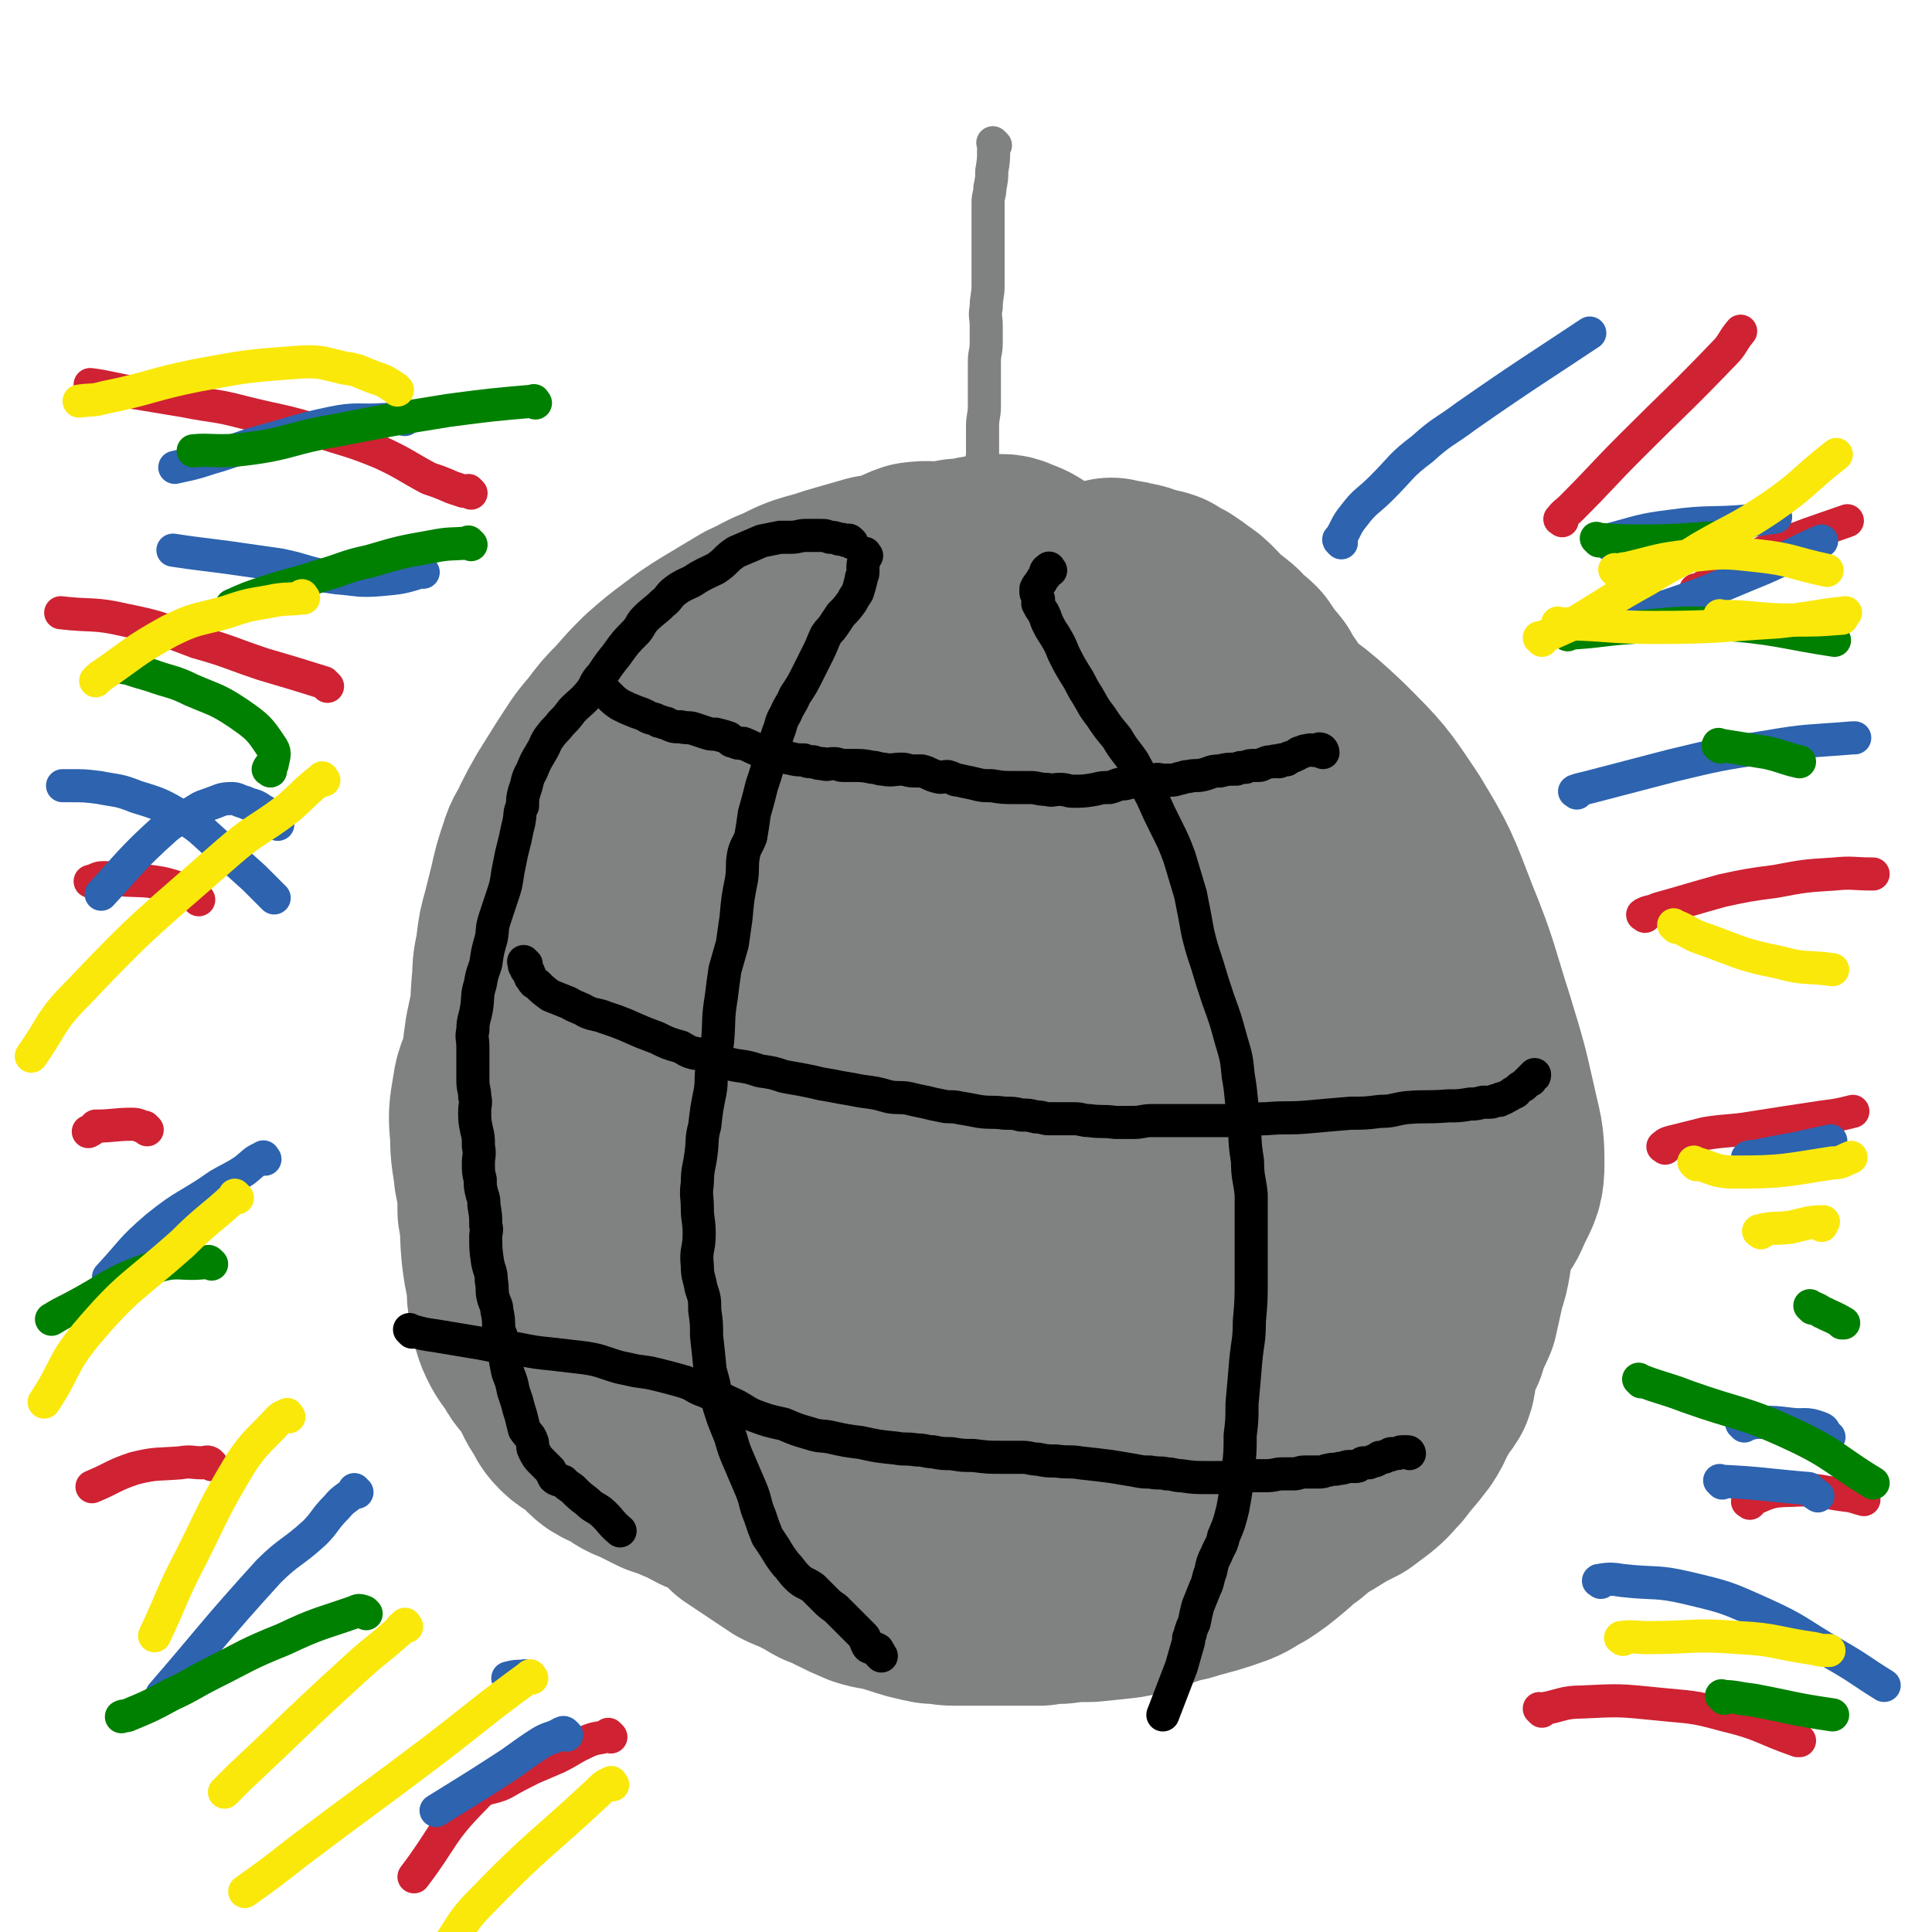 <svg viewBox='0 0 1050 1050' version='1.1' xmlns='http://www.w3.org/2000/svg' xmlns:xlink='http://www.w3.org/1999/xlink'><g fill='none' stroke='#808282' stroke-width='60' stroke-linecap='round' stroke-linejoin='round'><path d='M564,390c-1,-1 -1,-1 -1,-1 -1,-1 0,0 0,0 0,0 0,0 0,0 -3,-1 -3,-1 -7,-2 -3,-2 -2,-2 -5,-3 -2,-2 -2,-2 -5,-2 -3,-1 -3,-1 -6,-1 -5,-1 -5,0 -11,0 -4,0 -4,0 -8,0 -4,0 -4,0 -9,1 -3,0 -3,1 -7,1 -6,1 -6,0 -12,1 -5,1 -5,2 -9,3 -5,0 -5,-1 -9,0 -6,1 -6,1 -11,2 -7,1 -7,1 -14,2 -7,2 -7,3 -14,5 -6,1 -6,2 -12,3 -4,1 -4,0 -8,2 -5,1 -5,1 -10,3 -5,1 -5,1 -10,2 -4,2 -4,2 -9,3 -7,3 -7,3 -13,5 -6,2 -6,2 -11,4 -4,2 -4,2 -8,4 -6,3 -6,3 -11,6 -4,2 -4,3 -8,5 -4,3 -4,3 -8,6 -4,4 -3,4 -7,8 -4,4 -3,4 -7,9 -3,3 -4,3 -6,6 -3,3 -3,4 -5,7 -3,7 -4,7 -6,14 -3,7 -3,7 -5,14 -2,7 -1,7 -3,13 -1,5 -2,5 -3,10 -1,5 0,6 -1,12 -1,4 -2,4 -2,9 -2,11 -1,11 -2,22 -1,6 -1,6 -2,12 -1,4 -1,4 -1,9 -1,5 -1,5 -1,10 -1,5 -1,5 -1,11 -1,5 0,5 0,10 0,4 -1,4 -1,8 -1,5 0,5 0,10 0,4 0,4 0,8 0,5 0,5 0,9 0,4 0,4 1,8 0,4 0,4 0,8 0,5 0,5 1,10 0,6 -1,6 0,12 1,3 1,3 2,7 1,4 1,4 1,8 1,3 1,3 2,6 0,3 1,3 2,6 1,3 1,3 1,5 2,4 2,4 3,7 0,2 0,3 1,5 3,5 4,4 7,8 4,5 4,5 7,9 3,4 3,4 5,7 4,5 3,5 7,9 3,4 4,3 7,6 4,3 4,4 7,6 3,2 3,2 6,4 4,2 3,3 7,5 7,3 7,3 14,6 5,2 5,1 10,3 6,2 6,2 11,3 5,1 5,1 9,2 5,2 5,1 9,2 8,2 8,3 15,4 6,0 6,-1 13,0 8,1 8,1 16,2 6,1 6,1 13,1 6,1 6,0 13,0 12,0 12,0 24,-1 7,0 7,-1 13,-1 7,-1 7,-1 14,-1 9,-1 9,-1 18,-2 9,-1 9,-1 18,-2 8,-2 8,-2 15,-3 8,-2 8,-2 15,-5 12,-4 12,-5 24,-8 8,-3 8,-1 16,-4 10,-3 9,-4 18,-8 14,-6 14,-7 27,-13 8,-4 8,-4 16,-8 8,-4 8,-4 16,-9 12,-7 13,-6 25,-13 9,-5 10,-4 18,-10 8,-7 8,-7 15,-15 6,-7 5,-7 9,-15 3,-5 3,-5 5,-11 3,-7 4,-7 5,-15 2,-12 1,-13 1,-25 0,-8 0,-8 -1,-16 -2,-10 -2,-10 -4,-19 -4,-17 -4,-17 -9,-34 -4,-15 -4,-15 -8,-29 -6,-22 -5,-22 -13,-43 -6,-17 -7,-16 -15,-33 -7,-16 -5,-17 -13,-32 -5,-9 -5,-9 -11,-16 -8,-9 -8,-9 -17,-17 -10,-9 -10,-9 -20,-18 -5,-5 -5,-5 -10,-9 -6,-4 -6,-5 -13,-8 -7,-3 -7,-2 -15,-4 -8,-2 -8,-2 -16,-3 -6,-1 -6,-1 -11,0 -9,2 -9,2 -17,5 -6,2 -6,2 -12,5 -7,3 -7,3 -15,7 -5,2 -4,3 -9,5 -5,3 -6,3 -11,6 -6,4 -6,4 -12,8 -5,3 -6,3 -11,7 -6,3 -6,3 -12,7 -6,3 -6,3 -12,7 -7,3 -7,3 -13,7 -8,6 -8,7 -16,13 -7,5 -7,5 -14,9 -9,7 -8,7 -17,13 -7,5 -7,4 -13,9 -7,4 -8,4 -14,9 -8,7 -8,7 -15,15 -8,8 -8,8 -16,17 -5,6 -5,6 -8,12 -5,7 -6,7 -9,15 -5,11 -4,11 -7,23 -3,6 -3,6 -5,13 -2,7 -1,7 -2,15 -2,9 -2,9 -2,18 -1,11 -1,11 -1,22 0,7 -1,7 0,14 1,7 1,7 2,14 2,9 2,9 4,17 2,11 2,11 5,21 2,8 1,9 5,16 4,8 5,7 11,13 6,7 6,7 14,13 7,5 8,5 16,10 11,7 11,8 23,15 9,6 9,7 19,11 8,4 8,4 17,6 15,4 15,4 30,7 9,2 10,2 19,3 9,0 9,0 19,-1 15,-2 15,-2 29,-5 7,-1 7,-1 14,-4 9,-5 9,-5 18,-11 15,-9 16,-8 30,-18 12,-9 13,-9 23,-21 16,-19 15,-20 29,-41 12,-18 13,-17 23,-36 7,-15 5,-16 12,-31 4,-10 5,-10 9,-20 4,-12 4,-12 6,-23 1,-7 1,-7 1,-13 0,-5 0,-5 0,-10 -1,-7 0,-8 -3,-15 -5,-12 -4,-14 -12,-23 -11,-12 -13,-11 -27,-19 -12,-7 -12,-8 -26,-12 -18,-5 -19,-3 -38,-6 -9,-2 -9,-3 -19,-5 -11,-2 -11,-1 -22,-2 -9,-2 -8,-3 -17,-5 -6,-1 -6,-1 -13,-1 -5,-1 -5,-1 -10,-1 -9,-1 -9,0 -18,0 -7,0 -7,0 -15,0 -5,0 -5,0 -11,1 -6,1 -6,2 -12,4 -9,3 -9,2 -18,5 -10,4 -11,3 -19,9 -10,7 -10,8 -18,17 -8,9 -8,9 -15,19 -9,11 -10,11 -18,23 -9,14 -9,15 -17,30 -6,12 -6,12 -10,24 -5,15 -5,15 -7,30 -2,11 -2,11 -2,22 0,11 1,11 2,23 2,15 0,16 5,30 3,10 5,10 11,19 5,9 5,9 11,17 6,10 6,11 14,19 6,7 6,8 14,13 9,5 10,5 21,8 9,2 10,1 19,0 12,-1 12,0 23,-4 15,-6 15,-7 29,-16 23,-13 26,-11 45,-29 19,-17 17,-20 32,-42 10,-15 8,-17 18,-32 12,-19 14,-18 26,-36 10,-15 10,-15 18,-30 8,-15 8,-15 15,-31 6,-13 8,-12 12,-26 5,-12 5,-12 6,-25 1,-6 1,-7 0,-13 -3,-8 -3,-8 -8,-16 -4,-6 -5,-7 -11,-11 -10,-7 -10,-8 -21,-12 -13,-5 -14,-4 -28,-8 -11,-2 -11,-2 -22,-4 -7,-1 -7,-2 -13,-2 -9,-1 -9,0 -19,0 -6,0 -6,-1 -12,0 -7,1 -7,1 -15,2 -7,2 -7,2 -15,4 -8,2 -8,1 -16,4 -7,2 -7,1 -14,4 -8,3 -8,4 -17,8 -8,3 -9,3 -17,7 -7,3 -8,3 -14,8 -9,5 -9,5 -16,12 -8,7 -8,7 -15,14 -7,6 -7,6 -13,12 -6,5 -6,5 -11,11 -5,6 -5,6 -9,13 -4,9 -4,9 -8,19 -3,9 -3,9 -4,18 -2,11 -2,11 -3,23 0,13 0,13 1,26 0,11 0,11 2,21 3,14 4,14 8,27 4,13 4,13 9,25 4,8 4,8 9,15 5,7 5,7 10,13 5,5 4,6 10,10 7,6 7,6 15,10 9,5 9,5 19,9 7,3 7,4 15,5 8,1 9,-1 17,-2 9,-1 9,0 18,-2 8,-2 8,-2 16,-5 7,-3 7,-4 14,-7 10,-5 11,-4 21,-9 11,-4 11,-4 21,-9 12,-7 11,-8 22,-15 15,-9 16,-9 31,-18 14,-9 15,-9 28,-19 21,-15 21,-14 41,-31 9,-8 7,-10 16,-19 7,-8 8,-7 15,-16 9,-11 9,-11 17,-22 6,-9 6,-9 11,-18 4,-8 5,-8 7,-16 2,-11 2,-12 0,-23 -3,-15 -3,-16 -10,-29 -6,-13 -7,-13 -17,-23 -14,-14 -15,-13 -31,-24 -12,-9 -12,-10 -25,-17 -11,-5 -11,-5 -23,-9 -10,-4 -10,-3 -21,-7 -7,-2 -7,-3 -15,-5 -8,-2 -8,-2 -16,-4 -6,-2 -6,-2 -13,-4 -8,-1 -8,-2 -15,-3 -6,0 -6,0 -12,0 -6,0 -6,0 -12,0 -8,0 -8,1 -15,2 -9,1 -9,0 -18,2 -9,1 -9,2 -17,3 -10,3 -10,2 -20,5 -9,3 -9,3 -19,7 -9,4 -10,4 -19,9 -8,6 -8,6 -17,12 -9,7 -9,7 -18,13 -8,6 -8,6 -16,12 -7,6 -7,6 -13,13 -6,7 -5,7 -10,15 -4,7 -4,7 -8,14 -4,8 -5,7 -8,15 -5,10 -5,10 -9,20 -3,9 -3,9 -5,19 -2,8 -2,8 -3,17 -1,10 -1,10 -1,21 0,11 0,11 1,23 0,10 0,10 2,20 2,12 2,12 5,24 2,11 3,11 6,22 3,9 3,9 7,17 3,8 3,8 7,15 3,8 3,8 8,14 6,9 6,9 13,16 6,7 6,6 13,12 5,5 5,5 11,10 5,4 5,4 10,7 7,4 7,4 15,7 8,3 8,2 16,4 7,2 7,2 15,4 7,1 7,0 14,1 10,0 10,0 20,0 9,0 9,0 17,-1 6,0 6,0 13,-1 5,0 5,0 11,-1 11,-1 11,-1 21,-3 9,-1 9,-1 18,-3 7,-2 6,-2 13,-5 9,-4 9,-4 18,-9 11,-5 11,-6 23,-11 8,-5 8,-5 16,-9 9,-5 8,-5 17,-10 10,-5 10,-5 20,-10 7,-3 7,-3 13,-7 5,-3 5,-3 10,-6 3,-3 3,-3 6,-5 2,-1 2,-2 4,-3 0,0 1,0 2,0 '/></g>
<g fill='none' stroke='#808282' stroke-width='120' stroke-linecap='round' stroke-linejoin='round'><path d='M557,388c-1,-1 -1,-1 -1,-1 -1,-1 0,0 0,0 -2,1 -2,0 -5,1 -6,1 -6,0 -13,2 -9,1 -9,2 -18,3 -9,2 -9,2 -18,4 -9,2 -9,2 -18,5 -11,3 -11,3 -22,7 -11,4 -12,3 -23,9 -11,7 -10,9 -20,18 -9,9 -9,9 -18,19 -10,12 -11,12 -20,25 -10,13 -11,13 -18,28 -9,17 -9,18 -16,36 -7,18 -6,18 -13,37 -7,19 -7,19 -13,38 -4,15 -4,15 -6,29 -3,14 -3,14 -4,28 -1,12 -1,13 0,25 0,8 1,8 3,16 4,10 4,10 9,19 5,9 4,9 11,17 6,8 6,9 14,15 9,7 10,6 21,12 10,4 10,5 21,8 14,5 14,5 29,7 12,2 12,2 23,3 13,1 13,1 25,2 13,0 13,-1 27,-1 9,0 9,0 19,-1 14,-1 14,-1 27,-4 13,-2 13,-1 25,-4 18,-5 18,-4 35,-10 23,-9 23,-11 45,-21 19,-9 19,-9 37,-18 17,-9 18,-8 35,-18 15,-9 15,-10 30,-20 10,-8 10,-8 21,-16 10,-7 11,-7 21,-14 5,-4 6,-4 10,-10 5,-6 5,-6 8,-13 4,-8 5,-9 5,-18 0,-14 -1,-14 -4,-28 -5,-22 -5,-22 -12,-45 -9,-28 -8,-29 -19,-56 -10,-26 -10,-27 -24,-50 -14,-21 -14,-21 -32,-39 -19,-18 -20,-17 -42,-32 -15,-11 -16,-11 -33,-20 -14,-8 -15,-7 -30,-14 -12,-5 -12,-5 -24,-8 -12,-4 -12,-4 -23,-6 -8,-2 -8,-2 -17,-3 -6,0 -6,0 -13,1 -5,0 -5,0 -11,2 -6,1 -7,1 -13,4 -7,3 -8,3 -14,8 -9,7 -9,7 -17,16 -8,9 -8,9 -15,19 -8,11 -8,11 -16,23 -9,15 -8,16 -16,31 -7,13 -7,13 -14,26 -6,15 -6,15 -12,30 -6,14 -5,14 -11,28 -6,14 -8,14 -13,28 -6,13 -5,14 -10,27 -5,13 -5,13 -10,27 -4,13 -4,13 -8,27 -3,11 -4,11 -5,22 -3,15 -2,15 -3,30 0,10 0,10 1,21 1,9 0,9 3,18 2,10 3,10 6,19 3,10 3,10 7,19 5,8 5,8 11,16 4,7 4,7 9,12 6,6 6,7 13,11 11,8 11,7 23,13 9,5 9,5 19,9 7,3 8,3 15,5 13,4 13,5 25,7 10,2 10,1 21,1 10,-1 10,-2 21,-4 11,-1 11,-1 22,-3 7,-1 7,-1 14,-3 8,-1 8,-1 15,-3 11,-2 11,-3 21,-6 12,-4 12,-3 23,-9 17,-8 17,-8 32,-19 21,-14 21,-14 39,-31 20,-19 21,-19 39,-40 15,-17 15,-17 27,-37 12,-17 10,-18 20,-36 5,-9 6,-9 9,-18 3,-7 4,-8 3,-15 -1,-7 -1,-8 -5,-14 -7,-10 -7,-11 -16,-18 -11,-8 -12,-7 -25,-12 -15,-6 -16,-6 -31,-11 -17,-5 -18,-4 -35,-11 -15,-6 -16,-5 -31,-13 -19,-11 -19,-12 -37,-24 -13,-7 -12,-8 -25,-16 -12,-8 -12,-7 -25,-15 -9,-5 -9,-5 -17,-11 -10,-7 -9,-8 -18,-15 -7,-5 -7,-6 -14,-10 -8,-4 -8,-4 -16,-6 -5,-2 -6,-3 -12,-3 -7,0 -7,0 -14,2 -6,1 -6,1 -11,3 -5,3 -5,4 -9,8 -5,4 -5,4 -9,8 -5,5 -6,5 -10,11 -5,6 -5,6 -8,13 -4,9 -4,9 -7,19 -3,10 -3,10 -5,20 -3,12 -3,13 -5,25 -1,13 -1,13 -2,26 -1,11 -1,11 -2,22 0,14 0,14 0,28 0,11 0,11 1,22 1,9 1,9 3,18 1,7 1,7 3,13 3,7 4,7 8,13 4,6 3,7 8,12 6,5 6,5 13,10 6,3 6,3 13,5 7,3 7,2 15,3 9,0 10,1 19,0 6,0 6,-1 12,-3 5,-2 5,-2 9,-5 3,-2 4,-2 7,-5 3,-3 3,-3 6,-8 5,-5 5,-5 8,-12 4,-7 3,-8 6,-16 6,-15 7,-15 14,-31 7,-17 7,-16 14,-33 5,-12 4,-12 9,-24 2,-7 2,-7 6,-15 3,-7 3,-7 7,-14 3,-5 4,-4 8,-8 3,-3 3,-3 7,-6 2,-1 2,-1 3,-2 1,-1 1,-1 3,-1 1,0 1,0 2,0 1,1 1,1 1,2 2,3 2,4 1,7 -1,9 -2,9 -5,18 -4,9 -4,9 -8,18 -4,7 -4,7 -9,15 -5,7 -5,8 -11,14 -7,7 -7,7 -15,13 -8,6 -8,6 -16,10 -10,5 -10,5 -20,7 -9,2 -9,2 -19,2 -8,0 -8,0 -16,-1 -6,-2 -6,-3 -11,-6 -6,-3 -7,-3 -12,-7 -4,-3 -4,-3 -7,-6 -6,-7 -7,-7 -10,-15 -4,-11 -5,-12 -5,-24 0,-16 1,-16 5,-31 6,-24 5,-24 13,-48 7,-20 7,-20 17,-39 7,-15 7,-15 16,-28 5,-8 6,-8 12,-16 5,-7 5,-8 10,-15 7,-11 6,-12 14,-21 8,-10 9,-9 18,-18 6,-5 6,-5 11,-10 3,-2 3,-2 5,-4 1,-1 2,-2 3,-3 0,-1 0,-1 1,-3 0,0 0,0 0,0 1,-1 1,-1 1,-2 0,-1 0,-2 0,-4 -1,-4 -1,-4 -3,-8 -3,-4 -2,-5 -6,-9 -4,-4 -5,-4 -10,-6 -4,-2 -5,-1 -9,-1 -8,0 -8,1 -15,2 -6,0 -6,1 -12,2 -7,0 -8,-1 -15,0 -6,2 -5,3 -11,5 -6,2 -6,1 -11,2 -7,2 -7,2 -14,4 -7,2 -7,2 -13,4 -11,3 -11,3 -21,8 -8,3 -8,4 -17,8 -10,6 -10,6 -20,12 -8,5 -8,5 -16,11 -8,6 -8,6 -16,13 -6,6 -6,6 -13,14 -6,6 -6,6 -12,14 -7,8 -7,9 -13,18 -5,8 -5,8 -10,16 -4,7 -4,7 -7,13 -3,7 -4,6 -6,13 -3,9 -3,9 -5,18 -2,8 -2,8 -4,16 -2,7 -2,7 -3,15 -1,8 -2,8 -2,16 -1,11 -1,11 -1,22 0,8 0,8 0,16 0,7 1,7 1,14 2,8 2,8 3,16 2,11 2,11 5,21 2,9 3,9 7,17 3,8 3,8 7,16 4,8 4,8 9,15 5,10 5,9 11,18 4,7 4,7 8,14 3,5 3,5 6,11 3,5 2,5 6,11 4,7 5,6 10,13 6,7 6,7 12,13 6,7 5,7 11,13 5,4 5,4 10,8 4,4 3,5 7,9 5,5 5,5 10,9 6,4 6,4 14,8 6,3 7,3 14,6 6,2 6,2 12,4 5,2 5,3 11,5 6,3 7,3 13,5 8,3 8,3 15,6 7,3 7,4 13,7 6,2 6,2 12,3 5,1 5,0 10,0 8,0 8,0 16,-1 7,-2 7,-4 15,-6 6,-3 7,-3 13,-5 9,-4 9,-4 18,-8 16,-6 16,-5 32,-12 8,-4 8,-4 17,-8 9,-5 9,-5 17,-10 18,-10 18,-10 35,-20 15,-11 16,-11 30,-23 20,-16 20,-16 38,-34 8,-8 8,-8 15,-18 6,-8 6,-8 12,-17 5,-11 6,-11 10,-22 2,-7 3,-8 1,-14 -1,-7 -3,-7 -6,-13 -4,-7 -4,-8 -9,-13 -10,-11 -11,-11 -23,-20 -14,-11 -15,-10 -29,-20 -14,-9 -13,-10 -26,-18 -16,-11 -18,-9 -31,-20 -15,-13 -13,-15 -26,-29 -14,-13 -16,-12 -29,-25 -13,-13 -11,-15 -24,-27 -10,-11 -10,-11 -22,-20 -10,-9 -11,-8 -21,-15 -7,-5 -7,-5 -13,-9 -9,-6 -9,-7 -18,-12 -8,-5 -9,-4 -18,-8 -6,-3 -6,-3 -13,-5 -7,-3 -7,-3 -15,-4 -4,-1 -5,0 -9,0 -5,0 -5,0 -9,1 -3,1 -3,1 -5,2 -3,2 -4,1 -6,4 -3,2 -3,2 -5,5 -3,4 -3,4 -6,7 -4,3 -4,3 -7,6 -4,5 -3,5 -6,10 -5,7 -5,7 -10,14 -5,6 -5,5 -9,11 -5,7 -5,7 -9,15 -3,6 -4,6 -7,12 -5,10 -5,10 -9,20 -5,10 -5,10 -9,20 -3,7 -3,7 -6,14 -4,8 -4,7 -7,15 -4,9 -5,9 -8,19 -2,8 -1,8 -2,16 -1,6 -2,6 -2,13 -2,7 -2,7 -2,15 0,9 0,9 1,19 1,7 1,7 2,15 2,6 1,6 3,11 3,5 3,4 7,9 4,6 4,6 9,11 5,5 5,6 10,9 8,4 8,3 16,6 6,3 6,3 12,5 9,3 9,4 19,6 10,2 10,1 19,3 5,0 5,1 11,1 6,1 6,1 13,1 9,0 9,0 18,0 9,0 9,0 18,0 6,0 6,-1 12,-1 6,-1 7,-1 13,-2 7,-3 7,-3 14,-6 13,-6 14,-4 25,-11 9,-7 9,-7 15,-16 5,-8 4,-8 7,-16 2,-7 3,-7 4,-14 1,-6 0,-6 0,-12 0,-10 1,-10 0,-21 -1,-11 -2,-11 -2,-21 -1,-7 0,-7 -1,-13 -1,-4 -1,-3 -2,-6 -2,-3 -1,-3 -2,-6 -1,-2 -1,-2 -2,-3 -2,-1 -2,-2 -4,-2 -3,-1 -3,-1 -6,0 -6,1 -6,2 -11,4 -3,1 -3,1 -6,2 -2,1 -2,1 -4,3 -1,0 -1,1 -2,2 0,0 0,0 -1,0 0,0 0,0 0,0 0,0 0,0 0,0 8,-3 7,-4 16,-6 7,-2 7,-2 14,-1 7,0 7,1 14,3 9,2 10,2 19,6 8,3 9,3 17,8 6,5 6,5 10,11 4,5 3,6 7,12 2,5 2,4 4,9 1,4 1,4 2,8 0,5 0,5 0,11 0,6 0,6 -1,12 -1,4 -1,5 -3,9 -2,5 -3,5 -7,8 -5,4 -5,4 -11,6 -4,2 -4,2 -9,1 -5,0 -6,1 -9,-1 -6,-4 -6,-6 -10,-11 -3,-4 -2,-4 -4,-8 -1,-3 -2,-2 -3,-5 -2,-2 -2,-3 -2,-5 -1,-3 -1,-4 0,-7 4,-7 3,-8 9,-13 14,-12 14,-13 30,-21 7,-3 8,0 16,0 9,0 9,-1 17,1 6,2 6,2 12,5 3,2 3,2 5,5 3,3 4,3 5,7 1,8 2,9 0,17 -3,12 -5,12 -10,23 -5,9 -6,9 -11,17 -8,11 -8,11 -15,20 -5,6 -6,6 -11,12 -2,3 -1,4 -4,7 -4,3 -5,3 -10,6 -4,1 -4,1 -9,1 -4,1 -4,2 -8,1 -4,-1 -4,-3 -8,-5 -5,-4 -6,-4 -11,-8 -6,-5 -6,-5 -12,-9 -8,-5 -8,-4 -15,-9 -7,-4 -7,-4 -12,-10 -5,-6 -4,-7 -8,-14 -2,-6 -3,-6 -4,-13 -2,-9 -2,-9 -2,-18 -1,-16 -2,-16 0,-31 2,-19 2,-19 7,-37 5,-22 4,-23 12,-43 6,-16 8,-15 15,-30 6,-15 6,-15 12,-30 3,-8 2,-8 5,-16 3,-6 4,-6 5,-12 2,-6 2,-6 3,-12 0,-7 0,-8 0,-15 0,-4 -1,-4 -1,-9 -1,-4 -1,-4 -2,-8 -2,-4 -2,-4 -4,-8 -2,-4 -3,-4 -6,-7 -3,-4 -3,-4 -6,-6 -3,-3 -3,-3 -6,-5 -4,-3 -4,-2 -8,-4 -3,-1 -3,-1 -6,-1 -5,-1 -5,-1 -9,0 -5,1 -5,1 -11,2 -3,2 -3,2 -7,3 -4,2 -4,3 -8,5 -5,3 -5,3 -10,6 -6,4 -6,4 -12,7 -7,4 -7,3 -13,6 -8,4 -8,5 -16,9 -9,5 -9,4 -19,8 -8,3 -8,4 -15,7 -8,3 -8,3 -16,7 -12,5 -12,5 -23,10 -10,4 -12,2 -20,8 -10,7 -9,8 -17,17 -7,7 -7,7 -14,15 -6,6 -6,6 -11,13 -7,7 -7,7 -13,15 -5,7 -4,7 -8,15 -4,7 -4,7 -7,15 -4,7 -4,7 -6,15 -3,6 -3,6 -5,13 -3,13 -3,13 -6,27 -1,7 -1,7 -2,15 -2,9 -4,9 -5,17 -2,12 -2,12 -1,23 0,11 1,11 2,21 2,10 2,10 2,20 2,11 1,11 2,22 1,8 1,8 3,17 0,7 0,7 1,13 2,6 1,6 3,11 3,7 4,7 8,13 3,6 4,5 8,11 4,6 3,7 7,13 3,4 2,5 6,9 4,4 5,3 10,6 4,4 3,5 7,8 3,2 4,2 8,4 5,3 5,4 11,6 6,3 6,3 12,6 6,2 6,2 13,5 5,2 4,2 10,5 5,2 5,1 11,5 5,3 5,4 10,9 6,4 6,4 12,8 6,4 6,4 12,8 6,3 6,2 11,5 5,2 5,3 9,5 5,2 5,2 9,4 6,3 6,3 13,6 6,2 6,1 13,3 7,2 6,2 13,4 4,1 4,1 9,2 6,0 6,1 12,1 7,0 7,0 13,0 7,0 7,0 14,0 6,0 6,0 12,0 4,0 4,0 7,0 6,-1 6,-1 11,-1 8,-1 8,-1 16,-1 10,-1 10,-1 19,-2 6,-1 6,-2 11,-3 6,-2 6,-2 12,-4 5,-2 6,-1 11,-3 11,-3 12,-3 23,-7 5,-2 5,-3 11,-6 6,-4 6,-4 12,-9 5,-4 5,-5 11,-9 7,-6 7,-6 14,-10 8,-5 8,-5 16,-9 4,-3 4,-3 8,-6 5,-4 5,-5 9,-9 6,-8 6,-7 12,-15 4,-6 3,-7 7,-13 2,-5 3,-4 6,-9 2,-5 0,-5 2,-11 2,-6 2,-6 5,-12 2,-8 3,-8 6,-15 2,-9 2,-9 4,-18 2,-6 2,-6 3,-12 1,-7 1,-7 2,-14 0,-9 0,-9 1,-17 0,-9 -1,-9 -1,-18 0,-7 0,-7 0,-14 0,-7 -1,-7 -1,-13 -1,-12 -1,-12 -1,-24 -2,-14 -1,-14 -3,-28 -3,-12 -5,-11 -8,-23 -5,-13 -4,-14 -9,-27 -3,-7 -4,-7 -7,-14 -3,-6 -2,-6 -5,-12 -6,-8 -7,-7 -12,-15 -6,-9 -5,-10 -10,-18 -6,-8 -6,-8 -12,-15 -4,-5 -5,-4 -8,-8 -3,-4 -2,-4 -5,-8 -3,-3 -4,-3 -6,-5 -4,-4 -4,-4 -6,-7 -4,-4 -4,-4 -7,-9 -5,-7 -5,-7 -9,-13 -3,-4 -3,-4 -5,-8 -5,-6 -5,-6 -9,-12 -3,-3 -4,-3 -6,-5 -3,-3 -2,-3 -5,-5 -3,-3 -4,-2 -6,-5 -4,-3 -3,-3 -6,-6 -3,-3 -3,-3 -6,-5 -4,-3 -4,-3 -7,-5 -4,-2 -4,-2 -7,-4 -3,-1 -3,-1 -5,-1 -2,-1 -2,0 -4,-1 -3,-1 -3,-2 -6,-2 -3,-1 -3,-1 -5,-1 -2,-1 -1,0 -2,0 -2,0 -2,0 -3,0 -1,0 -1,-1 -1,-1 0,-1 0,0 -1,0 '/></g>
<g fill='none' stroke='#808282' stroke-width='18' stroke-linecap='round' stroke-linejoin='round'><path d='M541,79c-1,-1 -1,-1 -1,-1 -1,-1 0,0 0,0 0,0 0,0 0,0 0,2 0,2 0,3 0,6 0,6 -1,12 0,4 0,4 -1,9 0,4 -1,4 -1,8 0,5 0,5 0,10 0,6 0,6 0,11 0,6 0,6 0,12 0,6 0,6 0,12 0,6 -1,6 -1,12 -1,5 0,5 0,10 0,5 0,5 0,9 0,6 -1,5 -1,11 0,4 0,4 0,8 0,4 0,4 0,8 0,4 0,4 0,8 0,5 -1,5 -1,11 0,4 0,4 0,8 0,3 0,3 0,7 0,3 -1,3 -1,6 0,2 0,2 0,4 0,2 0,2 0,4 0,1 0,1 0,3 0,1 0,1 0,2 0,0 0,0 0,1 0,0 0,0 0,0 '/></g>
<g fill='none' stroke='#CF2233' stroke-width='18' stroke-linecap='round' stroke-linejoin='round'><path d='M849,283c-1,-1 -2,-1 -1,-1 2,-3 3,-3 6,-6 17,-17 16,-17 33,-34 25,-25 25,-24 50,-50 5,-5 4,-6 9,-12 '/><path d='M894,498c-1,-1 -2,-1 -1,-1 3,-2 4,-1 8,-3 18,-5 17,-5 35,-10 14,-3 14,-3 29,-5 16,-3 16,-3 32,-4 10,-1 10,0 21,0 '/><path d='M951,817c-1,-1 -2,-1 -1,-1 10,-4 11,-6 23,-6 16,-1 16,1 33,3 4,1 3,1 7,2 '/><path d='M256,268c-1,-1 -1,-1 -1,-1 -1,-1 0,0 0,0 -1,0 -2,0 -3,0 -3,-1 -3,-1 -6,-2 -7,-3 -7,-3 -13,-5 -13,-7 -13,-8 -26,-14 -17,-7 -17,-6 -35,-12 -20,-6 -20,-5 -40,-10 -15,-4 -16,-3 -31,-6 -12,-2 -12,-2 -24,-4 -14,-2 -19,-4 -28,-5 '/><path d='M108,489c-1,-1 -1,-1 -1,-1 -1,-1 -1,-1 -1,-1 -9,-4 -9,-5 -18,-7 -11,-2 -12,-1 -24,-2 -4,-1 -4,-1 -8,-1 -3,0 -3,1 -7,2 '/><path d='M115,796c-1,-1 -1,-1 -1,-1 -2,-1 -2,0 -4,0 -6,0 -6,-1 -12,0 -12,1 -13,0 -25,3 -12,4 -11,5 -23,10 '/><path d='M332,944c-1,-1 -1,-1 -1,-1 -1,-1 0,0 0,0 -5,2 -6,1 -11,3 -9,4 -9,5 -17,9 -7,3 -7,3 -14,6 -8,4 -8,4 -15,8 -8,4 -10,1 -16,8 -19,19 -17,22 -33,43 '/><path d='M905,624c-1,-1 -2,-1 -1,-1 2,-2 3,-2 7,-3 8,-2 8,-2 16,-4 13,-2 13,-1 25,-3 19,-3 19,-3 39,-6 8,-1 8,-1 16,-3 '/><path d='M923,322c-1,-1 -1,-1 -1,-1 -1,-1 0,0 0,0 8,-4 7,-5 15,-10 13,-7 13,-7 26,-13 20,-8 21,-8 41,-15 '/><path d='M178,373c-1,-1 -1,-1 -1,-1 -1,-1 -1,-1 -1,-1 -16,-5 -16,-5 -33,-10 -18,-6 -18,-7 -36,-12 -19,-7 -19,-8 -39,-12 -17,-4 -18,-2 -35,-4 '/><path d='M80,614c-1,-1 -1,-1 -1,-1 -1,-1 0,0 0,0 -3,-1 -4,-2 -7,-2 -10,0 -10,1 -20,1 0,0 0,0 0,0 -2,2 -2,2 -4,3 '/><path d='M838,930c-1,-1 -1,-1 -1,-1 -1,-1 0,0 0,0 0,0 0,0 0,0 12,-2 12,-4 23,-4 20,-1 20,-1 40,1 19,2 19,1 37,6 21,5 20,7 40,14 1,0 1,0 1,0 '/></g>
<g fill='none' stroke='#2D63AF' stroke-width='18' stroke-linecap='round' stroke-linejoin='round'><path d='M879,336c-1,-1 -1,-1 -1,-1 -1,-1 0,0 0,0 13,-2 13,-1 26,-5 27,-9 27,-10 54,-21 16,-7 16,-8 32,-15 '/><path d='M857,431c-1,-1 -2,-1 -1,-1 2,-1 3,-1 7,-2 23,-6 23,-6 46,-12 25,-6 25,-6 51,-10 23,-4 23,-3 47,-5 0,0 0,0 1,0 '/><path d='M951,630c-1,-1 -2,-1 -1,-1 2,-1 3,0 6,-1 10,-2 10,-2 21,-4 9,-2 9,-2 18,-4 0,0 0,0 0,0 '/><path d='M936,806c-1,-1 -2,-2 -1,-1 22,1 24,2 48,4 0,0 0,0 0,0 2,2 2,2 5,4 '/><path d='M948,775c-1,-1 -1,-1 -1,-1 -1,-1 0,0 0,0 5,0 5,-1 9,-1 9,0 9,0 17,1 8,1 8,-1 16,2 3,1 2,2 4,5 1,0 1,0 1,0 '/><path d='M870,860c-1,-1 -2,-1 -1,-1 5,-1 7,-1 13,0 18,2 18,0 35,4 21,5 21,5 41,14 20,9 20,11 39,22 14,8 14,9 27,17 '/><path d='M230,311c-1,-1 -1,-2 -1,-1 -1,0 0,1 -1,1 -10,3 -10,3 -21,4 -12,1 -12,0 -24,-1 -16,-2 -16,-4 -31,-7 -14,-2 -14,-2 -28,-4 -15,-2 -17,-2 -30,-4 '/><path d='M151,448c-1,-1 -1,-1 -1,-1 -1,-1 -1,-1 -1,-1 -4,-3 -3,-4 -7,-6 -4,-3 -5,-2 -9,-4 -4,-1 -4,-2 -7,-2 -6,0 -6,1 -12,3 -6,2 -5,2 -10,5 -7,4 -8,3 -14,8 -19,17 -21,21 -35,36 '/><path d='M144,630c-1,-1 -1,-2 -1,-1 -5,2 -5,3 -10,7 -6,4 -7,4 -14,8 -17,12 -18,10 -34,23 -14,12 -13,13 -26,27 '/><path d='M194,811c-1,-1 -1,-1 -1,-1 -1,-1 0,0 0,0 -5,5 -6,4 -10,9 -7,7 -6,8 -12,14 -12,11 -14,10 -25,21 -30,33 -32,37 -58,67 '/><path d='M308,943c-1,-1 -1,-1 -1,-1 -1,-1 -1,0 -2,0 -5,3 -6,2 -11,5 -11,7 -11,8 -22,15 -17,11 -19,12 -35,22 '/><path d='M286,912c-1,-1 -1,-2 -1,-1 -5,0 -5,0 -9,1 '/><path d='M149,488c-1,-1 -1,-1 -1,-1 -1,-1 0,0 0,0 -5,-5 -5,-5 -10,-10 -10,-9 -10,-9 -20,-18 -9,-8 -9,-9 -19,-15 -12,-7 -12,-7 -25,-11 -10,-4 -10,-3 -20,-5 -8,-1 -8,-1 -16,-1 -2,0 -2,0 -4,0 '/><path d='M220,228c-1,-1 -1,-2 -1,-1 -5,0 -5,1 -10,1 -14,1 -15,-1 -29,2 -19,4 -19,5 -38,10 -14,4 -14,5 -28,9 -9,3 -10,3 -19,5 '/><path d='M875,296c-1,-1 -1,-1 -1,-1 -1,-1 0,0 0,0 0,0 0,0 0,0 1,-1 1,-2 2,-2 15,-4 16,-5 32,-7 21,-3 22,-1 43,-3 7,-1 7,-1 14,-2 '/><path d='M729,295c-1,-1 -1,-1 -1,-1 -1,-1 0,-1 0,-1 4,-6 3,-7 8,-13 6,-8 7,-7 15,-15 11,-11 10,-12 22,-21 11,-10 12,-9 24,-18 33,-23 40,-27 67,-45 '/></g>
<g fill='none' stroke='#008000' stroke-width='18' stroke-linecap='round' stroke-linejoin='round'><path d='M892,751c-1,-1 -1,-1 -1,-1 -1,-1 0,0 0,0 13,5 13,4 26,9 28,10 30,8 56,20 24,11 25,15 45,27 '/><path d='M935,406c-1,-1 -2,-1 -1,-1 0,-1 0,0 1,0 12,2 13,2 25,4 9,2 9,3 18,5 '/><path d='M869,294c-1,-1 -1,-1 -1,-1 -1,-1 0,0 0,0 12,1 12,1 24,1 23,0 23,-1 46,-2 '/><path d='M852,345c-1,-1 -1,-1 -1,-1 -1,-1 0,0 0,0 0,0 0,0 0,0 2,0 2,0 4,0 16,-1 16,-2 32,-3 23,-2 24,-3 46,-2 32,2 37,5 64,9 '/><path d='M985,711c-1,-1 -2,-2 -1,-1 2,1 3,1 6,3 6,3 7,3 12,6 0,0 0,0 -1,0 '/><path d='M937,923c-1,-1 -2,-2 -1,-1 7,0 8,1 17,2 21,4 22,5 43,8 '/><path d='M199,877c-1,-1 -1,-1 -1,-1 -3,-1 -3,-1 -5,0 -20,7 -20,6 -39,15 -20,8 -20,9 -38,18 -12,6 -12,7 -23,12 -11,6 -11,6 -23,11 -2,1 -2,0 -4,1 '/><path d='M115,687c-1,-1 -1,-1 -1,-1 -1,-1 -1,0 -1,0 -15,2 -16,-2 -30,3 -23,8 -23,11 -44,22 -6,3 -6,3 -11,6 '/><path d='M147,419c-1,-1 -2,-1 -1,-1 0,-2 2,-1 2,-3 1,-5 2,-6 -1,-10 -6,-9 -7,-10 -17,-17 -12,-8 -12,-7 -26,-13 -10,-5 -11,-4 -22,-8 -7,-2 -7,-2 -13,-4 -2,0 -2,0 -3,-1 '/><path d='M291,219c-1,-1 -1,-2 -1,-1 -23,2 -23,2 -46,5 -31,5 -31,5 -62,11 -24,4 -24,7 -48,10 -15,2 -20,0 -29,1 '/><path d='M256,296c-1,-1 -1,-1 -1,-1 -1,-1 0,0 0,0 -10,1 -10,0 -20,2 -17,3 -17,3 -34,8 -14,3 -13,4 -27,8 -15,5 -15,4 -30,9 -9,3 -9,3 -18,7 '/></g>
<g fill='none' stroke='#FAE80B' stroke-width='18' stroke-linecap='round' stroke-linejoin='round'><path d='M838,348c-1,-1 -1,-1 -1,-1 -1,-1 0,0 0,0 9,-4 9,-4 18,-8 20,-12 20,-13 40,-24 14,-9 15,-8 29,-17 19,-11 20,-10 38,-22 19,-13 18,-15 36,-29 '/><path d='M879,311c-1,-1 -1,-1 -1,-1 -1,-1 0,0 0,0 3,0 3,-1 6,-1 17,-4 17,-5 35,-7 18,-2 18,-2 36,0 19,2 19,4 38,8 '/><path d='M957,670c-1,-1 -2,-1 -1,-1 7,-2 8,-1 17,-2 9,-2 10,-3 18,-3 0,0 -1,1 -1,2 '/><path d='M882,891c-1,-1 -2,-1 -1,-1 6,-1 7,0 15,0 24,0 24,-2 49,0 20,1 20,3 41,6 4,1 4,1 8,1 '/><path d='M922,633c-1,-1 -1,-1 -1,-1 -1,-1 0,0 0,0 11,3 11,5 22,5 26,0 27,-1 53,-5 5,0 5,-1 10,-3 '/><path d='M911,504c-1,-1 -2,-2 -1,-1 8,3 8,5 18,8 19,7 19,8 39,12 14,4 15,2 29,4 '/><path d='M936,336c-1,-1 -2,-2 -1,-1 18,0 20,2 40,2 13,0 13,0 26,-1 '/><path d='M848,340c-1,-1 -2,-2 -1,-1 24,0 26,2 52,2 34,0 34,-1 67,-3 19,-2 19,-3 37,-5 '/><path d='M216,212c-1,-1 -1,-1 -1,-1 -6,-4 -6,-4 -12,-6 -8,-3 -8,-4 -16,-5 -13,-3 -13,-4 -27,-3 -26,2 -26,2 -53,7 -25,5 -25,7 -50,12 -7,2 -7,1 -14,2 '/><path d='M165,325c-1,-1 -1,-2 -1,-1 -1,0 1,1 0,1 -8,1 -9,0 -18,2 -12,2 -12,2 -24,6 -15,4 -16,3 -30,10 -20,11 -19,12 -38,25 -1,1 -1,1 -2,2 '/><path d='M176,424c-1,-1 -1,-2 -1,-1 -9,7 -9,8 -18,16 -17,13 -18,11 -34,25 -42,37 -43,36 -81,76 -15,15 -13,17 -25,34 '/><path d='M129,651c-1,-1 -1,-1 -1,-1 -1,-1 0,0 0,0 -14,13 -15,12 -29,26 -27,24 -29,22 -52,49 -14,17 -11,19 -23,37 '/><path d='M157,770c-1,-1 -1,-2 -1,-1 -3,1 -3,1 -5,3 -10,11 -12,11 -20,23 -15,25 -14,25 -27,51 -11,21 -10,22 -20,43 '/><path d='M221,884c-1,-1 -1,-2 -1,-1 -3,2 -2,3 -5,5 -10,9 -10,8 -20,17 -33,30 -33,31 -65,61 -4,4 -4,4 -8,8 '/><path d='M289,912c-1,-1 -1,-2 -1,-1 -26,19 -26,20 -52,40 -37,28 -38,28 -75,56 -14,11 -14,11 -28,21 '/><path d='M333,970c-1,-1 -1,-2 -1,-1 -3,1 -4,2 -7,5 -31,29 -33,28 -63,59 -13,13 -11,15 -22,29 '/></g>
<g fill='none' stroke='#000000' stroke-width='18' stroke-linecap='round' stroke-linejoin='round'><path d='M325,374c-1,-1 -1,-1 -1,-1 -1,-1 0,0 0,0 0,0 0,0 0,0 0,0 -1,0 0,0 0,-1 0,0 1,0 2,1 2,2 4,3 1,1 1,1 2,2 3,3 3,3 6,5 4,2 4,2 9,4 3,1 3,1 5,2 3,2 4,1 7,3 2,0 2,1 4,1 4,2 4,2 8,2 4,1 4,0 7,1 3,1 3,1 6,2 3,1 3,1 6,1 4,1 4,1 7,2 1,1 1,2 3,2 2,1 2,1 5,1 5,2 4,2 9,4 3,0 3,1 5,1 3,1 3,0 6,1 3,1 3,2 5,2 4,1 4,1 8,1 2,1 2,1 5,1 3,1 3,1 5,1 3,1 3,0 6,0 3,0 3,1 5,1 3,0 3,0 5,0 6,0 6,0 11,1 3,0 3,1 6,1 5,1 5,0 10,0 3,0 3,1 7,1 2,0 2,0 4,0 4,1 4,2 8,3 3,1 3,0 6,0 4,1 3,2 6,2 4,1 5,1 9,2 4,1 4,1 9,1 6,1 6,1 13,1 4,0 4,0 8,0 4,0 4,1 9,1 3,1 3,0 7,0 4,0 4,1 7,1 6,0 6,0 12,-1 4,-1 4,-1 8,-1 4,-1 4,-2 8,-2 4,-1 4,-1 7,-1 2,0 2,0 4,0 2,0 2,-1 5,-1 3,-1 3,0 5,0 2,0 2,0 4,0 2,0 2,0 5,-1 2,0 2,-1 5,-1 4,-1 4,0 8,-1 4,-1 4,-2 9,-2 4,-1 4,-1 9,-1 2,-1 2,-1 5,-1 2,-1 2,-1 5,-1 1,0 1,0 2,0 2,0 2,-1 3,-1 2,-1 2,-1 5,-1 1,-1 1,0 3,0 1,0 1,-1 1,-1 1,0 1,0 2,0 2,0 1,0 2,-1 3,-1 3,-1 5,-2 1,-1 1,-1 2,-1 2,-1 2,-1 3,-1 3,-1 3,0 6,0 1,0 1,-1 1,-1 2,0 2,2 2,2 '/><path d='M286,524c-1,-1 -1,-1 -1,-1 -1,-1 0,0 0,0 0,1 0,1 0,2 0,0 1,0 1,1 0,0 0,0 0,1 0,0 0,0 1,1 0,0 0,0 0,0 1,1 0,1 1,2 0,1 0,1 1,2 1,2 1,2 3,3 3,3 3,3 7,6 5,2 5,2 10,4 5,3 5,2 10,5 5,2 5,1 10,3 6,2 6,2 11,4 9,4 9,4 17,7 6,3 6,3 13,5 5,3 5,3 11,4 5,2 5,2 10,3 4,2 4,2 9,3 7,1 7,1 13,3 7,1 7,1 13,3 5,1 6,1 11,2 5,1 5,1 9,2 6,1 6,1 11,2 6,1 6,1 11,2 8,1 8,1 15,3 5,1 6,0 11,1 4,1 4,1 9,2 4,1 4,1 9,2 4,1 5,0 9,1 6,1 6,1 11,2 7,1 7,0 14,1 5,0 5,0 9,1 4,0 4,0 8,1 4,0 4,1 7,1 4,0 4,0 7,0 4,0 4,0 7,0 4,0 4,1 8,1 7,1 7,0 14,1 5,0 5,0 10,0 5,0 5,-1 10,-1 5,0 5,0 11,0 8,0 8,0 17,0 9,0 9,0 19,0 7,0 7,-1 15,-1 12,-1 12,0 23,-1 11,-1 11,-1 23,-2 8,0 8,0 16,-1 7,0 7,-1 14,-2 11,-1 11,0 23,-1 6,0 6,0 12,-1 3,0 3,0 7,-1 2,0 2,0 4,0 2,0 2,-1 3,-1 1,0 1,0 2,0 0,0 0,-1 1,-1 0,0 0,0 1,0 1,0 1,-1 2,-1 2,-1 2,-1 3,-2 2,0 2,-1 3,-2 1,-1 1,-1 3,-2 1,-1 1,-1 2,-2 1,-1 1,-1 2,-1 0,-1 0,-1 0,-1 1,-1 1,0 1,-1 1,0 1,0 1,-1 '/><path d='M224,724c-1,-1 -1,-1 -1,-1 -1,-1 0,0 0,0 0,0 0,0 0,0 7,2 7,2 14,3 6,1 6,1 12,2 6,1 6,1 12,2 10,2 10,2 20,3 10,2 10,2 20,3 8,1 9,1 17,2 6,1 6,1 12,3 6,2 6,2 11,3 8,2 8,1 16,3 8,2 8,2 15,4 6,2 5,3 11,5 7,3 7,3 13,6 7,3 7,4 13,7 8,3 8,3 17,5 7,3 7,3 14,5 6,2 6,1 11,2 9,2 9,2 17,3 9,2 9,2 19,3 5,1 5,0 11,1 5,0 5,1 9,1 5,1 5,1 10,1 6,1 6,1 12,1 8,1 8,1 15,1 6,0 6,0 11,0 5,0 5,1 9,1 5,1 5,1 10,1 7,1 7,0 13,1 9,1 9,1 17,2 6,1 6,1 12,2 5,1 5,1 9,1 5,1 5,0 9,1 4,0 4,1 8,1 7,1 7,1 14,1 8,0 8,0 15,0 5,0 4,-1 9,-1 4,0 4,0 8,0 5,0 5,-1 9,-1 3,0 3,0 6,0 3,0 3,-1 6,-1 4,0 4,0 8,0 3,0 3,-1 5,-1 3,-1 3,0 6,-1 3,0 3,-1 5,-1 1,0 2,0 3,0 2,0 2,0 3,-1 1,0 1,-1 2,-1 1,0 1,0 2,0 2,0 1,0 3,-1 1,0 2,0 3,-1 1,0 0,-1 1,-1 1,0 1,0 2,0 1,0 1,-1 2,-1 0,0 1,0 1,0 1,0 0,-1 1,-1 0,0 1,0 1,0 1,0 1,0 2,0 2,0 1,-1 3,-1 1,0 1,0 2,0 0,0 0,0 1,0 1,0 1,1 1,1 '/><path d='M471,302c-1,-1 -1,-2 -1,-1 -1,0 0,1 0,2 0,2 -1,2 -1,5 0,1 0,1 0,3 0,2 -1,2 -1,4 -1,4 -1,4 -2,7 -2,3 -2,3 -3,5 -3,4 -3,4 -6,7 -2,3 -2,3 -4,6 -2,3 -2,2 -4,5 -2,4 -2,5 -4,9 -3,6 -3,6 -6,12 -3,6 -3,6 -7,12 -2,5 -3,5 -5,10 -3,5 -2,5 -4,10 -2,6 -2,6 -4,11 -2,9 -2,9 -5,18 -2,8 -2,8 -4,15 -1,7 -1,7 -2,13 -2,5 -3,5 -4,10 -1,6 0,6 -1,13 -2,10 -2,10 -3,21 -1,7 -1,7 -2,14 -2,7 -2,7 -4,14 -1,7 -1,7 -2,15 -2,12 -1,12 -2,24 -1,8 -2,8 -3,15 -1,6 0,6 -1,12 -2,10 -2,10 -3,19 -2,7 -1,8 -2,15 -1,8 -2,8 -2,16 -1,7 0,7 0,14 0,6 1,6 1,14 0,8 -2,8 -1,17 0,6 1,6 2,12 2,6 2,6 2,12 1,7 1,7 1,14 1,9 1,9 2,19 2,7 2,7 3,13 2,7 2,7 4,13 2,5 2,5 4,10 2,7 2,7 5,14 3,7 3,7 6,14 3,7 2,8 5,15 2,6 2,6 4,11 2,3 2,3 4,6 3,5 3,5 6,9 3,3 3,4 6,7 4,4 5,3 9,6 3,3 3,3 6,6 3,3 3,3 6,5 3,3 3,3 5,5 3,3 3,3 6,6 2,2 2,2 4,4 1,1 1,1 1,2 1,2 1,3 2,4 2,1 2,1 4,1 1,1 1,0 1,1 1,1 1,1 1,2 1,1 1,1 1,1 '/><path d='M571,310c-1,-1 -1,-2 -1,-1 -2,1 -2,2 -2,4 -1,1 -1,1 -1,1 -1,1 -1,1 -1,2 -1,1 -1,1 -1,1 -1,1 -1,1 -2,3 0,0 0,1 0,2 0,1 1,1 1,3 1,1 0,1 0,3 1,2 1,2 3,5 1,2 1,2 2,5 2,4 2,4 4,7 3,5 3,5 5,10 3,6 3,6 6,11 4,6 3,6 7,12 3,5 3,6 7,11 4,6 4,6 9,12 4,7 5,7 9,13 5,9 5,10 10,19 4,9 4,9 8,17 4,8 4,8 7,16 3,10 3,10 6,20 2,10 2,10 4,21 2,8 2,8 5,17 3,10 3,10 6,19 4,11 4,11 7,22 3,10 3,10 4,20 2,11 1,11 3,22 1,12 0,12 2,24 0,9 1,9 2,18 0,11 0,11 0,22 0,12 0,12 0,24 0,11 0,12 -1,23 0,11 -1,11 -2,22 -1,12 -1,12 -2,23 0,9 0,9 -1,17 0,9 0,9 -1,18 -1,11 -1,11 -3,22 -2,8 -2,8 -5,15 -1,5 -2,5 -4,10 -2,4 -2,4 -3,9 -2,5 -1,5 -3,9 -2,5 -2,5 -4,10 -1,4 -1,4 -2,9 -1,2 -1,2 -2,5 0,1 0,1 -1,3 0,1 0,1 0,2 -2,7 -2,7 -4,14 -5,13 -5,13 -10,26 '/><path d='M463,295c-1,-1 -1,-1 -1,-1 -1,-1 -1,0 -1,0 -2,0 -2,-1 -5,-1 -3,-1 -3,-1 -5,-1 -3,-1 -2,-1 -5,-1 -4,0 -4,0 -8,0 -4,0 -4,1 -8,1 -3,0 -3,0 -6,0 -5,1 -5,1 -10,2 -7,3 -7,3 -14,6 -6,4 -5,5 -11,9 -6,3 -7,3 -13,7 -4,2 -5,2 -9,5 -4,3 -3,4 -7,7 -4,4 -5,4 -9,8 -3,3 -2,3 -5,7 -6,6 -6,6 -11,13 -4,5 -4,5 -8,11 -4,4 -3,5 -6,9 -5,6 -5,5 -10,10 -3,4 -3,4 -6,7 -3,4 -3,3 -6,7 -3,4 -2,4 -5,9 -3,5 -3,5 -5,10 -3,5 -2,6 -4,11 -1,4 -1,4 -1,8 -2,4 -1,4 -2,9 -1,4 -1,4 -2,9 -1,4 -1,4 -2,8 -1,5 -1,5 -2,10 -1,7 -1,7 -3,13 -2,6 -2,6 -4,12 -2,6 -1,6 -2,11 -2,7 -2,7 -3,14 -2,6 -2,5 -3,11 -2,6 -1,7 -2,13 -1,6 -2,6 -2,12 -1,4 0,4 0,9 0,5 0,5 0,10 0,4 0,4 0,8 0,5 1,5 1,9 1,4 0,4 0,8 0,5 0,5 1,10 1,4 1,4 1,9 1,5 0,5 0,9 0,5 0,5 1,9 0,4 0,4 1,8 1,3 1,3 1,6 1,6 1,6 1,11 1,3 0,3 0,6 0,7 0,7 1,14 1,5 2,5 2,10 1,5 0,5 1,9 1,4 2,4 2,7 1,5 1,5 1,10 1,4 2,4 2,8 1,2 0,2 1,5 1,6 1,6 2,11 2,5 2,5 3,10 1,3 1,3 2,6 1,4 1,4 2,7 1,4 1,4 2,8 2,3 3,3 4,6 1,2 0,3 1,5 2,4 2,4 5,7 2,2 2,2 4,4 1,2 1,2 2,4 2,2 3,1 5,2 2,2 2,2 5,4 4,4 4,4 8,7 3,3 4,3 7,5 6,5 5,6 11,11 '/></g>
</svg>
